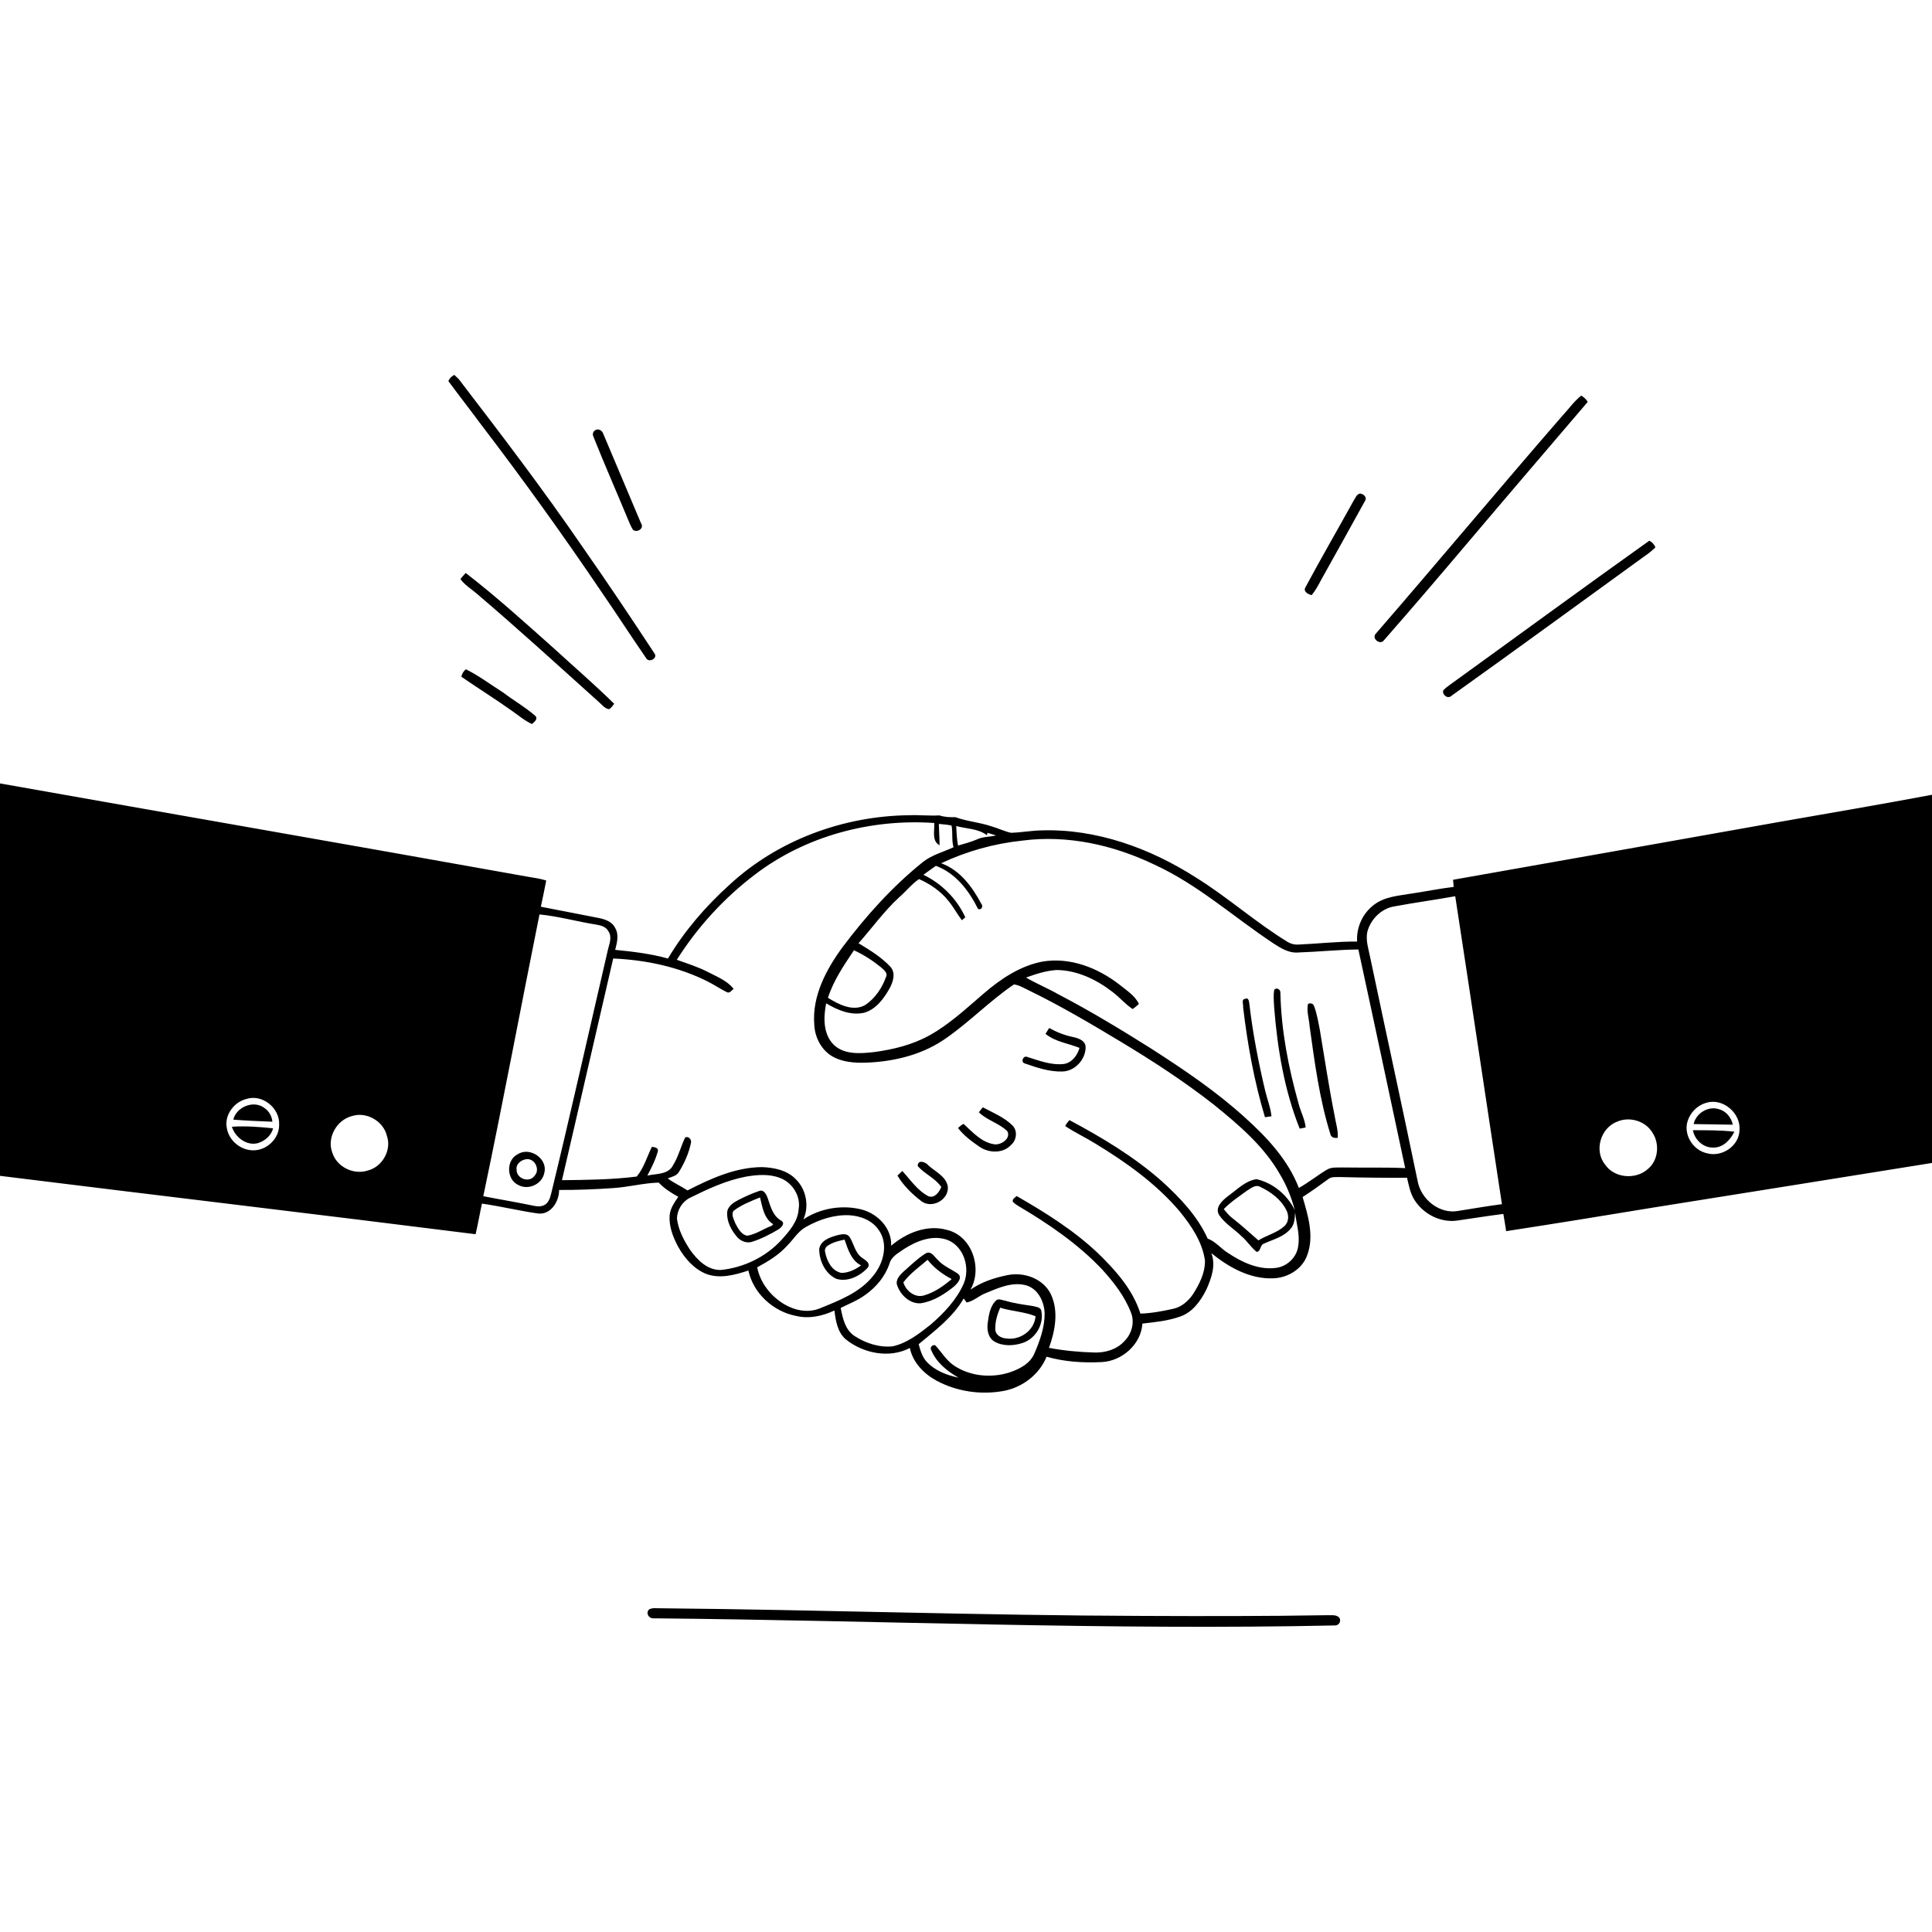 <svg xmlns="http://www.w3.org/2000/svg" viewBox="0 0 1024 1024" version="1.1">
<g id="Parent-Group"><g id="Group-rgba(0,0,0,0)" fill="rgba(0,0,0,0)">
<path fill="rgba(0,0,0,0)" opacity="1.00" d=" M 0.00 0.00 L 1024.00 0.00 L 1024.00 421.25 C 996.75 426.37 969.40 431.02 942.08 435.81 C 884.78 446.03 827.46 456.17 770.15 466.30 C 770.25 467.55 770.36 468.81 770.49 470.07 C 762.76 471.01 755.13 472.60 747.43 473.71 C 740.91 474.80 733.86 475.30 728.40 479.45 C 722.30 483.91 718.82 491.49 719.30 499.04 C 708.83 498.97 698.40 500.21 687.95 500.65 C 686.11 500.74 684.27 500.27 682.68 499.37 C 665.67 489.02 650.79 475.60 633.88 465.11 C 609.58 449.56 581.06 439.16 551.92 440.13 C 546.53 440.23 541.20 441.26 535.82 441.40 C 532.13 440.56 528.71 438.83 525.06 437.84 C 518.93 435.81 512.40 435.32 506.32 433.10 C 503.48 433.21 500.62 433.07 497.91 432.18 C 492.61 432.48 487.31 431.89 482.01 432.09 C 447.04 432.42 412.00 445.31 386.30 469.27 C 373.80 480.60 362.67 493.53 354.03 508.04 C 344.90 505.49 335.46 504.38 326.06 503.44 C 327.02 499.65 328.19 495.42 326.03 491.81 C 324.26 488.15 320.06 487.06 316.41 486.37 C 306.49 484.46 296.58 482.47 286.65 480.58 C 287.68 475.95 288.61 471.31 289.51 466.67 C 286.37 465.74 283.13 465.20 279.90 464.71 C 186.64 447.99 93.29 431.78 0.00 415.23 L 0.00 0.00 M 237.66 202.00 C 243.35 209.75 249.29 217.32 255.01 225.05 C 277.04 253.87 298.23 283.32 318.55 313.36 C 326.64 325.05 334.32 337.04 342.40 348.72 C 343.76 351.55 348.83 348.98 346.88 346.32 C 334.32 327.23 321.60 308.22 308.49 289.50 C 287.73 259.22 265.44 230.01 243.11 200.90 C 242.37 200.14 241.60 199.41 240.81 198.71 C 239.38 199.41 238.24 200.49 237.66 202.00 M 827.74 220.77 C 794.57 258.99 762.13 297.86 729.00 336.10 C 727.09 338.65 731.57 341.99 733.47 339.41 C 748.55 322.19 763.44 304.78 778.22 287.29 C 799.24 262.45 820.43 237.74 841.54 213.00 C 840.65 211.62 839.52 210.46 838.08 209.68 C 834.10 212.85 831.22 217.10 827.74 220.77 M 315.21 228.21 C 314.18 228.99 313.97 230.38 314.55 231.49 C 320.38 246.20 326.80 260.67 332.84 275.30 C 333.64 277.18 334.41 279.11 335.52 280.85 C 337.76 282.55 341.64 280.01 339.74 277.31 C 333.08 261.59 326.43 245.85 319.82 230.11 C 319.29 228.14 316.99 226.79 315.21 228.21 M 717.41 265.44 C 708.96 280.76 700.16 295.88 691.91 311.30 C 690.54 313.53 693.40 315.02 695.21 315.44 C 697.27 312.96 698.77 310.10 700.28 307.26 C 708.02 293.36 715.81 279.47 723.47 265.52 C 724.75 263.62 722.72 261.73 720.84 261.59 C 718.95 261.97 718.37 264.04 717.41 265.44 M 768.78 362.73 C 767.43 363.71 766.07 364.68 764.95 365.91 C 764.29 368.40 767.46 370.71 769.43 368.70 C 803.67 344.24 837.65 319.42 871.73 294.73 C 873.77 293.37 875.67 291.81 877.42 290.09 C 876.73 288.56 875.69 287.28 874.13 286.61 C 838.84 311.74 803.91 337.37 768.78 362.73 M 244.04 306.92 C 246.28 310.02 249.58 312.03 252.47 314.46 C 274.44 333.14 295.72 352.60 317.16 371.87 C 318.92 373.31 320.38 375.53 322.77 375.90 C 324.01 375.29 324.68 374.03 325.54 373.02 C 315.35 363.02 304.52 353.66 293.98 344.02 C 278.54 330.26 263.20 316.33 246.83 303.68 C 245.86 304.72 244.93 305.81 244.04 306.92 M 244.57 358.71 C 253.42 364.83 262.59 370.52 271.36 376.78 C 274.84 379.17 278.06 382.00 281.95 383.75 C 283.15 382.68 285.34 381.11 283.70 379.40 C 278.46 374.83 272.36 371.36 266.82 367.15 C 260.22 362.97 253.94 358.20 246.93 354.72 C 245.68 355.76 244.81 357.08 244.57 358.71 Z" />
<path fill="rgba(0,0,0,0)" opacity="1.00" d=" M 399.86 463.75 C 426.75 443.10 461.52 433.86 495.18 436.20 C 495.42 440.12 493.70 445.73 497.98 448.00 C 498.01 444.22 497.68 440.46 497.60 436.69 C 499.84 436.93 502.12 437.05 504.33 437.55 C 505.11 441.31 504.28 445.31 505.39 449.06 C 499.88 451.63 493.79 453.12 488.98 457.03 C 472.95 469.95 459.07 485.38 446.72 501.81 C 437.98 513.66 430.40 527.78 431.57 542.97 C 431.85 549.91 435.48 556.91 441.74 560.23 C 448.25 563.62 455.85 563.53 462.99 563.01 C 476.55 562.01 490.17 558.24 501.38 550.31 C 513.98 541.55 524.69 530.40 537.41 521.77 C 540.23 522.13 542.68 523.69 545.21 524.88 C 561.75 532.93 577.62 542.26 593.37 551.74 C 610.68 562.13 627.65 573.17 643.55 585.64 C 656.70 596.32 670.04 607.61 678.49 622.57 C 682.01 628.43 684.55 634.84 686.29 641.45 C 682.37 633.35 674.76 626.98 665.97 624.98 C 660.05 625.83 655.63 630.56 650.94 633.90 C 648.02 636.18 643.75 639.85 646.12 643.93 C 649.16 648.51 654.09 651.33 657.95 655.16 C 660.97 657.66 663.01 661.13 666.09 663.55 C 668.49 663.15 667.73 659.73 669.98 659.11 C 674.89 656.87 680.63 655.55 684.15 651.12 C 686.23 648.80 686.20 645.56 686.45 642.64 C 687.03 648.44 689.04 654.16 688.12 660.06 C 687.57 666.23 682.21 671.39 676.10 672.03 C 667.04 673.16 658.31 669.06 650.96 664.16 C 647.14 661.85 644.35 658.04 640.08 656.47 C 634.70 644.54 625.43 634.85 615.87 626.14 C 601.11 613.08 584.12 602.91 566.80 593.67 C 565.94 594.64 565.16 595.68 564.56 596.83 C 569.76 600.30 575.45 602.92 580.74 606.23 C 597.00 616.12 612.76 627.37 625.17 641.94 C 631.36 649.57 637.26 658.16 638.65 668.10 C 638.79 674.64 635.65 680.75 632.20 686.12 C 629.71 689.68 626.22 692.74 621.87 693.68 C 616.14 694.96 610.32 696.06 604.44 696.24 C 600.44 683.51 591.26 673.24 581.85 664.13 C 569.05 652.04 554.05 642.64 538.83 633.92 C 537.99 634.76 536.41 635.48 536.82 636.95 C 537.67 637.85 538.72 638.55 539.77 639.22 C 555.80 648.68 571.40 659.31 584.23 672.91 C 590.48 679.81 596.34 687.35 599.61 696.15 C 601.44 701.26 599.71 707.14 595.90 710.89 C 591.90 715.27 585.80 717.05 580.00 716.86 C 571.95 716.63 563.90 715.89 555.98 714.39 C 559.22 705.45 561.19 695.09 557.05 686.11 C 553.08 677.70 542.75 674.03 534.01 675.84 C 527.10 677.23 520.15 679.48 514.36 683.57 C 520.85 672.33 515.22 655.11 502.07 651.92 C 491.42 648.86 480.44 653.41 472.32 660.25 C 472.77 650.82 464.96 643.02 456.20 640.94 C 445.96 638.50 434.53 640.46 425.78 646.32 C 429.02 639.39 427.31 630.42 421.85 625.07 C 417.29 620.24 410.33 618.84 403.96 618.59 C 389.85 618.66 376.73 624.65 364.41 630.94 C 360.96 628.72 357.20 627.03 353.90 624.57 C 356.05 623.74 358.69 623.26 359.90 621.06 C 362.79 616.43 365.03 611.30 366.18 605.96 C 366.81 604.18 364.97 601.93 363.15 602.89 C 360.82 607.70 359.58 613.02 356.73 617.60 C 354.29 622.62 347.77 622.04 343.11 623.07 C 345.32 618.93 347.45 614.68 348.70 610.15 C 349.07 608.23 346.83 608.01 345.51 607.86 C 342.90 613.12 341.30 619.03 337.46 623.60 C 324.35 625.25 311.06 625.38 297.85 625.52 C 307.00 586.38 315.89 547.17 325.01 508.02 C 342.47 508.80 359.97 512.49 375.61 520.48 C 378.86 522.13 381.86 524.22 385.15 525.81 C 386.63 526.78 387.82 524.85 388.84 524.10 C 385.49 519.89 380.33 517.82 375.68 515.41 C 370.27 512.58 364.45 510.75 358.72 508.70 C 369.64 491.44 383.62 476.14 399.86 463.75 M 556.08 544.86 C 555.40 545.87 554.76 546.91 554.14 547.96 C 559.31 552.20 566.15 552.97 572.17 555.40 C 571.03 559.30 568.28 563.14 564.05 563.91 C 557.15 564.75 550.55 562.08 544.11 560.08 C 542.07 559.65 540.94 563.17 543.22 563.66 C 549.59 565.87 556.21 568.12 563.04 567.92 C 569.69 567.80 575.46 561.53 575.40 554.98 C 575.28 551.40 571.47 550.25 568.60 549.62 C 564.20 548.70 560.00 547.05 556.08 544.86 M 518.83 589.53 C 523.17 593.85 529.52 595.27 533.89 599.55 C 535.95 603.42 530.62 606.97 527.07 606.51 C 520.25 605.54 515.51 600.06 510.70 595.68 C 509.60 596.25 508.64 597.03 507.76 597.88 C 510.88 601.90 515.01 604.98 519.18 607.83 C 524.11 611.20 531.63 611.49 535.88 606.84 C 538.90 604.31 539.46 599.24 536.54 596.42 C 532.11 592.12 526.30 589.74 520.91 586.91 C 520.17 587.75 519.47 588.62 518.83 589.53 M 486.41 618.05 C 490.08 622.25 495.71 624.41 498.91 629.15 C 497.78 631.78 495.52 635.22 492.14 634.06 C 486.29 631.08 482.60 625.35 478.24 620.66 C 477.39 621.46 476.54 622.26 475.67 623.06 C 478.85 628.46 483.51 632.93 488.45 636.73 C 494.04 640.79 502.99 635.90 502.37 628.98 C 501.50 623.50 495.83 621.12 492.14 617.74 C 490.69 615.89 486.34 614.31 486.41 618.05 Z" />
<path fill="rgba(0,0,0,0)" opacity="1.00" d=" M 506.83 437.81 C 512.24 439.32 518.53 439.13 523.11 442.70 L 523.35 441.40 C 524.88 441.83 526.40 442.29 527.92 442.79 C 524.60 443.64 521.03 443.36 517.89 444.88 C 514.63 446.27 511.20 447.21 507.79 448.16 C 507.12 444.75 506.97 441.27 506.83 437.81 Z" />
<path fill="rgba(0,0,0,0)" opacity="1.00" d=" M 498.82 457.55 C 512.37 451.15 526.98 447.10 541.89 445.54 C 565.81 442.40 590.20 447.88 611.78 458.23 C 634.91 468.82 653.89 486.07 674.92 500.00 C 678.82 502.54 683.10 505.23 687.98 504.84 C 698.65 504.49 709.28 503.35 719.96 503.24 C 728.35 541.84 736.52 580.50 744.78 619.12 C 733.84 618.65 722.89 618.96 711.96 618.78 C 709.01 618.90 705.75 618.36 703.14 620.05 C 698.12 623.06 693.54 626.77 688.43 629.64 C 682.68 614.69 671.44 602.73 659.71 592.19 C 644.51 578.39 627.43 566.90 610.21 555.81 C 594.13 545.68 577.85 535.83 561.00 527.03 C 555.39 523.83 549.40 521.39 543.82 518.13 C 549.01 516.23 554.36 514.51 559.91 514.13 C 570.79 514.19 581.05 519.11 589.52 525.65 C 593.33 528.47 596.35 532.22 600.34 534.82 C 601.50 533.99 602.62 533.10 603.66 532.11 C 601.45 527.56 596.99 524.87 593.20 521.77 C 581.79 512.95 567.11 507.18 552.53 509.66 C 540.75 511.91 530.46 518.78 521.51 526.48 C 512.29 534.36 503.37 542.81 492.69 548.73 C 483.61 553.79 473.35 556.29 463.11 557.64 C 456.04 558.41 447.65 559.11 442.03 553.87 C 436.17 548.19 436.42 539.19 437.88 531.78 C 443.85 535.36 450.91 538.36 457.99 536.78 C 464.20 535.02 468.33 529.46 471.37 524.09 C 473.34 520.58 474.97 515.67 471.85 512.31 C 467.04 507.23 460.99 503.53 455.04 499.94 C 462.24 491.84 468.57 482.95 476.57 475.58 C 480.19 472.49 483.18 468.59 487.09 465.93 C 493.05 468.53 498.59 472.36 502.68 477.47 C 505.35 480.69 507.30 484.43 509.82 487.76 C 510.27 487.37 511.18 486.59 511.63 486.20 C 507.17 476.39 499.13 468.34 489.44 463.66 C 491.61 462.04 493.82 460.47 496.04 458.91 C 506.52 462.75 513.63 472.11 518.40 481.80 C 520.10 482.51 521.30 480.44 520.15 479.10 C 515.38 470.13 508.77 461.06 498.82 457.55 M 675.39 524.57 C 674.81 527.70 675.18 530.91 675.34 534.07 C 677.08 555.88 680.71 577.80 688.87 598.21 C 689.66 598.06 691.24 597.74 692.03 597.58 C 691.61 593.15 689.32 589.19 688.27 584.89 C 682.87 565.74 679.04 545.98 678.63 526.04 C 678.65 524.38 676.64 523.20 675.39 524.57 M 658.88 533.94 C 661.22 553.59 664.75 573.17 670.46 592.15 C 671.61 592.02 672.76 591.85 673.91 591.65 C 673.43 586.91 671.57 582.47 670.51 577.86 C 666.98 562.92 664.05 547.83 662.24 532.58 C 662.08 531.32 661.95 528.34 659.91 529.45 C 657.74 529.57 659.13 532.56 658.88 533.94 M 693.26 532.10 C 692.42 536.09 693.88 540.09 694.14 544.08 C 696.83 563.16 699.30 582.43 705.07 600.89 C 705.42 602.93 707.21 603.33 709.02 603.05 C 709.32 598.99 707.94 595.08 707.33 591.12 C 704.34 576.13 702.08 561.02 699.56 545.96 C 698.72 541.73 698.05 537.42 696.53 533.38 C 696.10 531.85 694.59 531.46 693.26 532.10 Z" />
<path fill="rgba(0,0,0,0)" opacity="1.00" d=" M 739.09 480.40 C 749.79 478.41 760.58 476.94 771.30 475.02 C 779.67 529.41 787.73 583.85 796.06 638.24 C 788.29 639.24 780.57 640.61 772.83 641.82 C 762.98 643.63 753.20 635.71 751.41 626.15 C 743.26 586.74 734.64 547.44 726.36 508.06 C 725.49 503.45 723.77 498.77 724.67 494.04 C 726.36 487.31 732.13 481.48 739.09 480.40 Z" />
<path fill="rgba(0,0,0,0)" opacity="1.00" d=" M 285.94 484.67 C 296.11 485.65 305.99 488.50 316.08 490.07 C 318.49 490.45 321.25 491.22 322.45 493.58 C 324.70 496.83 322.75 500.68 322.04 504.11 C 312.08 547.05 302.47 590.09 292.06 632.93 C 291.48 635.34 290.45 638.07 287.90 638.98 C 285.52 639.90 283.02 639.09 280.64 638.63 C 272.50 636.95 264.30 635.63 256.15 634.01 C 266.61 584.34 275.91 534.42 285.94 484.67 M 274.51 611.71 C 268.07 614.80 268.36 625.34 274.89 628.16 C 280.22 630.97 287.42 627.53 288.51 621.59 C 290.43 614.18 280.89 607.66 274.51 611.71 Z" />
<path fill="rgba(0,0,0,0)" opacity="1.00" d=" M 452.61 503.66 C 457.81 506.04 462.67 509.20 467.10 512.81 C 468.46 514.10 470.73 515.72 469.57 517.88 C 467.48 523.74 463.75 529.24 458.53 532.72 C 452.04 536.31 444.48 532.37 438.83 528.86 C 441.78 519.63 447.29 511.64 452.61 503.66 Z" />
<path fill="rgba(0,0,0,0)" opacity="1.00" d=" M 130.44 582.52 C 138.97 579.67 148.32 587.22 147.95 596.02 C 148.13 603.46 141.34 609.90 133.97 609.69 C 127.46 609.56 121.37 604.54 120.26 598.08 C 118.74 591.23 123.86 584.21 130.44 582.52 M 123.65 593.42 C 130.55 594.00 137.47 594.24 144.38 594.53 C 144.09 591.57 142.53 588.76 140.01 587.16 C 134.35 582.95 125.29 586.72 123.65 593.42 M 122.90 597.19 C 124.68 602.85 130.84 607.60 136.91 605.82 C 140.52 604.64 143.76 601.83 144.74 598.06 C 137.50 597.24 130.19 596.72 122.90 597.19 Z" />
<path fill="rgba(0,0,0,0)" opacity="1.00" d=" M 904.38 584.51 C 913.19 581.75 922.84 590.10 921.96 599.17 C 921.67 607.49 912.56 613.47 904.72 611.25 C 897.98 609.80 893.05 602.81 894.05 595.97 C 895.00 590.63 899.11 585.94 904.38 584.51 M 897.67 595.78 C 904.59 595.87 911.52 596.04 918.45 596.11 C 917.62 592.33 914.91 588.93 911.09 587.90 C 905.46 586.01 898.87 590.02 897.67 595.78 M 897.28 599.03 C 898.16 604.07 902.78 608.40 908.03 608.23 C 913.22 608.40 917.14 604.13 919.26 599.82 C 911.97 598.98 904.60 599.07 897.28 599.03 Z" />
<path fill="rgba(0,0,0,0)" opacity="1.00" d=" M 186.42 591.57 C 194.08 589.03 203.10 594.07 205.02 601.88 C 207.76 609.46 202.66 618.50 194.90 620.41 C 187.39 622.87 178.40 618.46 176.10 610.83 C 173.17 602.98 178.44 593.67 186.42 591.57 Z" />
<path fill="rgba(0,0,0,0)" opacity="1.00" d=" M 857.28 594.44 C 863.80 591.68 872.06 594.13 875.76 600.22 C 879.73 606.05 879.05 614.86 873.53 619.50 C 867.11 625.39 855.72 624.58 850.72 617.23 C 844.70 609.81 848.42 597.66 857.28 594.44 Z" />
<path fill="rgba(0,0,0,0)" opacity="1.00" d=" M 278.44 614.49 C 283.16 613.36 286.60 619.77 283.31 623.21 C 280.56 627.15 273.61 624.70 273.82 619.95 C 273.34 617.16 275.93 614.98 278.44 614.49 Z" />
<path fill="rgba(0,0,0,0)" opacity="1.00" d=" M 875.97 640.08 C 925.32 632.25 974.66 624.28 1024.00 616.39 L 1024.00 1024.00 L 0.00 1024.00 L 0.00 623.22 C 84.01 633.67 168.08 643.58 252.07 654.16 C 253.36 648.78 254.24 643.32 255.45 637.93 C 265.36 639.36 275.11 641.73 285.01 643.16 C 291.89 644.08 296.39 636.84 296.33 630.70 C 305.92 630.76 315.52 630.37 325.09 629.70 C 333.15 629.17 341.02 627.05 349.11 626.79 C 352.08 629.93 355.73 632.26 359.50 634.32 C 357.56 637.25 355.32 640.24 354.96 643.86 C 354.40 649.77 356.63 655.52 359.36 660.65 C 362.68 666.67 367.49 672.28 373.92 675.05 C 381.34 678.03 389.40 675.78 396.66 673.41 C 399.30 685.57 409.88 695.18 421.99 697.47 C 428.84 699.14 435.99 697.53 442.26 694.60 C 442.93 700.01 443.88 706.03 448.22 709.83 C 457.47 717.33 471.38 720.14 482.24 714.46 C 483.81 722.12 489.66 728.14 496.36 731.77 C 507.23 737.64 520.18 739.46 532.29 737.16 C 542.10 735.19 550.91 728.46 554.70 719.09 C 564.18 721.79 574.15 722.42 583.96 721.93 C 594.71 721.41 604.85 712.47 605.50 701.52 C 612.29 700.77 619.19 700.07 625.65 697.75 C 632.20 695.44 636.46 689.39 639.43 683.42 C 642.07 677.49 644.54 670.61 642.03 664.20 C 651.29 671.71 662.62 678.07 674.91 677.53 C 682.62 677.28 690.39 672.57 692.92 665.06 C 696.59 655.01 693.28 644.26 690.41 634.46 C 695.04 631.43 699.57 628.26 704.01 624.96 C 705.69 623.55 707.98 623.94 710.02 623.86 C 721.93 624.16 733.84 624.31 745.76 624.24 C 746.72 628.32 747.46 632.59 749.80 636.16 C 754.49 643.45 763.30 648.04 772.01 646.97 C 780.28 645.82 788.52 644.43 796.80 643.41 C 797.34 646.44 797.82 649.48 798.29 652.54 C 824.21 648.55 850.09 644.36 875.97 640.08 M 344.05 853.02 C 342.11 854.83 343.75 857.82 346.25 857.74 C 466.78 858.87 587.32 864.15 707.86 861.51 C 709.87 861.39 710.99 858.99 709.83 857.35 C 708.01 855.53 705.26 856.26 702.98 856.10 C 670.66 856.64 638.33 856.61 606.00 856.47 C 520.64 856.23 435.31 853.21 349.96 852.42 C 347.99 852.46 345.87 852.04 344.05 853.02 Z" />
<path fill="rgba(0,0,0,0)" opacity="1.00" d=" M 395.43 623.63 C 401.42 622.60 407.84 622.11 413.60 624.41 C 420.03 626.90 424.50 633.98 423.30 640.90 C 422.88 647.45 418.35 652.54 414.19 657.19 C 405.92 666.23 394.21 671.87 382.06 673.11 C 374.89 673.30 369.48 667.70 365.64 662.29 C 362.43 657.30 359.51 651.83 358.80 645.86 C 358.90 641.33 361.62 636.83 365.73 634.84 C 375.22 630.15 384.96 625.60 395.43 623.63 M 402.28 631.28 C 398.64 632.49 395.13 634.11 391.70 635.83 C 388.85 637.33 385.45 639.31 385.39 642.97 C 385.30 647.62 387.58 652.02 390.55 655.48 C 392.53 657.89 395.95 659.23 398.96 658.06 C 403.75 656.51 408.26 654.17 412.57 651.61 C 414.08 650.69 416.42 648.34 414.05 646.97 C 409.67 644.50 408.42 639.56 406.94 635.16 C 406.27 633.20 404.84 630.19 402.28 631.28 Z" />
<path fill="rgba(0,0,0,0)" opacity="1.00" d=" M 661.01 631.02 C 663.06 629.81 665.43 627.67 667.93 629.06 C 673.57 631.74 679.03 635.74 681.83 641.48 C 683.23 644.13 683.12 647.75 680.78 649.85 C 676.84 653.44 671.45 654.66 666.99 657.43 C 662.43 653.51 658.05 649.38 653.29 645.72 C 651.48 644.34 650.02 642.60 648.63 640.84 C 652.30 637.03 656.77 634.14 661.01 631.02 Z" />
<path fill="rgba(0,0,0,0)" opacity="1.00" d=" M 388.76 641.81 C 392.95 638.57 397.97 636.64 402.83 634.67 C 404.08 639.79 404.92 645.86 409.85 648.87 C 409.62 649.09 409.16 649.52 408.93 649.74 C 404.57 651.30 400.68 654.23 396.06 654.95 C 392.80 654.41 391.12 650.96 389.70 648.32 C 388.99 646.32 387.46 643.81 388.76 641.81 Z" />
<path fill="rgba(0,0,0,0)" opacity="1.00" d=" M 427.33 650.22 C 434.24 646.35 442.08 643.76 450.08 644.10 C 456.07 644.43 462.34 646.80 465.77 651.98 C 471.00 659.28 468.29 669.52 462.97 676.01 C 455.91 685.06 444.86 689.26 434.57 693.44 C 428.39 696.03 421.29 694.60 415.69 691.28 C 408.56 687.03 402.92 679.94 401.34 671.70 C 407.11 668.58 412.84 665.12 417.26 660.18 C 420.61 656.86 423.05 652.48 427.33 650.22 M 444.47 654.53 C 440.43 655.56 435.00 657.21 434.20 661.96 C 434.18 668.22 437.37 675.07 443.25 677.80 C 449.25 679.65 455.86 676.35 459.88 671.93 C 461.63 669.57 458.72 667.91 457.07 666.76 C 453.22 664.23 452.65 659.34 450.35 655.70 C 449.08 653.68 446.44 654.06 444.47 654.53 Z" />
<path fill="rgba(0,0,0,0)" opacity="1.00" d=" M 479.00 662.10 C 485.82 657.69 494.56 654.17 502.59 657.35 C 511.11 661.03 514.30 672.28 510.73 680.49 C 506.87 689.11 500.20 696.08 493.13 702.18 C 487.11 706.91 480.77 711.93 473.11 713.58 C 466.04 714.32 458.82 711.94 452.92 708.11 C 447.95 704.84 446.63 698.68 445.59 693.24 C 449.93 691.04 454.53 689.30 458.48 686.40 C 464.38 682.27 469.23 676.49 471.50 669.58 C 472.53 665.93 476.15 664.15 479.00 662.10 M 490.46 664.44 C 486.23 667.09 482.66 670.67 478.92 673.95 C 476.89 675.84 474.34 678.49 475.61 681.51 C 477.42 686.53 482.37 691.19 488.00 690.76 C 494.71 689.76 500.62 685.95 505.80 681.75 C 507.45 680.22 510.19 677.32 507.89 675.23 C 504.34 672.70 500.06 671.15 497.10 667.84 C 495.23 666.12 493.46 662.58 490.46 664.44 Z" />
<path fill="rgba(0,0,0,0)" opacity="1.00" d=" M 438.87 660.16 C 441.47 658.37 444.59 657.68 447.63 657.03 C 449.44 662.14 451.12 668.04 456.37 670.68 C 453.40 672.89 449.82 674.59 446.06 674.68 C 440.94 673.77 438.26 668.42 437.37 663.77 C 436.90 662.38 437.60 660.82 438.87 660.16 Z" />
<path fill="rgba(0,0,0,0)" opacity="1.00" d=" M 478.81 679.70 C 482.25 675.01 487.23 671.53 491.63 667.72 C 495.08 672.07 499.53 675.35 504.41 677.93 C 500.12 681.61 495.32 684.98 489.85 686.57 C 485.07 688.13 480.09 684.19 478.81 679.70 Z" />
<path fill="rgba(0,0,0,0)" opacity="1.00" d=" M 522.47 685.38 C 529.17 682.60 536.53 679.25 543.91 681.26 C 550.17 683.08 553.40 689.79 553.68 695.90 C 553.79 703.37 551.18 710.55 548.27 717.32 C 546.02 722.73 540.41 725.61 535.14 727.39 C 525.35 730.54 514.07 729.49 505.47 723.66 C 501.65 721.03 499.24 716.98 496.21 713.59 C 495.01 711.87 492.51 713.92 493.54 715.53 C 496.20 722.07 502.04 726.81 508.06 730.19 C 501.88 728.90 495.55 726.53 491.19 721.79 C 488.74 719.23 487.85 715.74 486.91 712.45 C 495.60 705.20 505.03 698.18 510.79 688.20 C 511.29 688.91 511.80 689.62 512.32 690.35 C 516.10 689.64 518.91 686.71 522.47 685.38 M 528.23 689.03 C 524.79 692.03 524.09 696.86 523.52 701.14 C 523.00 704.67 523.67 708.98 526.98 710.99 C 531.47 713.64 537.19 713.38 542.01 711.79 C 549.06 709.48 553.67 701.49 551.78 694.24 C 550.99 692.79 549.20 692.68 547.79 692.30 C 542.78 691.50 537.72 690.87 532.85 689.41 C 531.34 689.21 529.67 688.22 528.23 689.03 Z" />
<path fill="rgba(0,0,0,0)" opacity="1.00" d=" M 530.11 693.11 C 536.26 695.04 542.88 695.21 548.87 697.63 C 548.25 705.32 540.46 710.62 533.08 709.38 C 530.60 709.17 527.82 707.65 527.55 704.94 C 527.30 700.84 528.53 696.84 530.11 693.11 Z" />
</g>
<g id="Group-000000" fill="#000000">
<path fill="#000000" opacity="1.00" d=" M 237.66 202.00 C 238.24 200.49 239.38 199.41 240.81 198.71 C 241.60 199.41 242.37 200.14 243.11 200.90 C 265.44 230.01 287.73 259.22 308.49 289.50 C 321.60 308.22 334.32 327.23 346.88 346.32 C 348.83 348.98 343.76 351.55 342.40 348.72 C 334.32 337.04 326.64 325.05 318.55 313.36 C 298.23 283.32 277.04 253.87 255.01 225.05 C 249.29 217.32 243.35 209.75 237.66 202.00 Z" />
<path fill="#000000" opacity="1.00" d=" M 827.74 220.77 C 831.22 217.10 834.10 212.85 838.08 209.68 C 839.52 210.46 840.65 211.62 841.54 213.00 C 820.43 237.74 799.24 262.45 778.22 287.29 C 763.44 304.78 748.55 322.19 733.47 339.41 C 731.57 341.99 727.09 338.65 729.00 336.10 C 762.13 297.86 794.57 258.99 827.74 220.77 Z" />
<path fill="#000000" opacity="1.00" d=" M 315.21 228.21 C 316.99 226.79 319.29 228.14 319.82 230.11 C 326.43 245.85 333.08 261.59 339.74 277.31 C 341.64 280.01 337.76 282.55 335.52 280.85 C 334.41 279.11 333.64 277.18 332.84 275.30 C 326.80 260.67 320.38 246.20 314.55 231.49 C 313.97 230.38 314.18 228.99 315.21 228.21 Z" />
<path fill="#000000" opacity="1.00" d=" M 717.41 265.44 C 718.37 264.04 718.95 261.97 720.84 261.59 C 722.72 261.73 724.75 263.62 723.47 265.52 C 715.81 279.47 708.02 293.36 700.28 307.26 C 698.77 310.10 697.27 312.96 695.21 315.44 C 693.40 315.02 690.54 313.53 691.91 311.30 C 700.16 295.88 708.96 280.76 717.41 265.44 Z" />
<path fill="#000000" opacity="1.00" d=" M 768.78 362.73 C 803.91 337.37 838.84 311.74 874.13 286.61 C 875.69 287.28 876.73 288.56 877.42 290.09 C 875.67 291.81 873.77 293.37 871.73 294.73 C 837.65 319.42 803.67 344.24 769.43 368.70 C 767.46 370.71 764.29 368.40 764.95 365.91 C 766.07 364.68 767.43 363.71 768.78 362.73 Z" />
<path fill="#000000" opacity="1.00" d=" M 244.04 306.92 C 244.93 305.81 245.86 304.72 246.83 303.68 C 263.20 316.33 278.54 330.26 293.98 344.02 C 304.52 353.66 315.35 363.02 325.54 373.02 C 324.68 374.03 324.01 375.29 322.77 375.90 C 320.38 375.53 318.92 373.31 317.16 371.87 C 295.72 352.60 274.44 333.14 252.47 314.46 C 249.58 312.03 246.28 310.02 244.04 306.92 Z" />
<path fill="#000000" opacity="1.00" d=" M 244.57 358.71 C 244.81 357.08 245.68 355.76 246.93 354.72 C 253.94 358.20 260.22 362.97 266.82 367.15 C 272.36 371.36 278.46 374.83 283.70 379.40 C 285.34 381.11 283.15 382.68 281.95 383.75 C 278.06 382.00 274.84 379.17 271.36 376.78 C 262.59 370.52 253.42 364.83 244.57 358.71 Z" />
<path fill="#000000" opacity="1.00" d=" M 0.00 415.23 C 93.29 431.78 186.64 447.99 279.90 464.71 C 283.13 465.20 286.37 465.74 289.51 466.67 C 288.61 471.31 287.68 475.95 286.65 480.58 C 296.58 482.47 306.49 484.46 316.41 486.37 C 320.06 487.06 324.26 488.15 326.03 491.81 C 328.19 495.42 327.02 499.65 326.06 503.44 C 335.46 504.38 344.90 505.49 354.03 508.04 C 362.67 493.53 373.80 480.60 386.30 469.27 C 412.00 445.31 447.04 432.42 482.01 432.09 C 487.31 431.89 492.61 432.48 497.91 432.18 C 500.62 433.07 503.48 433.21 506.32 433.10 C 512.40 435.32 518.93 435.81 525.06 437.84 C 528.71 438.83 532.13 440.56 535.82 441.40 C 541.20 441.26 546.53 440.23 551.92 440.13 C 581.06 439.16 609.58 449.56 633.88 465.11 C 650.79 475.60 665.67 489.02 682.68 499.37 C 684.27 500.27 686.11 500.74 687.95 500.65 C 698.40 500.21 708.83 498.97 719.30 499.04 C 718.82 491.49 722.30 483.91 728.40 479.45 C 733.86 475.30 740.91 474.80 747.43 473.71 C 755.13 472.60 762.76 471.01 770.49 470.07 C 770.36 468.81 770.25 467.55 770.15 466.30 C 827.46 456.17 884.78 446.03 942.08 435.81 C 969.40 431.02 996.75 426.37 1024.00 421.25 L 1024.00 616.39 C 974.66 624.28 925.32 632.25 875.97 640.08 C 850.09 644.36 824.21 648.55 798.29 652.54 C 797.82 649.48 797.34 646.44 796.80 643.41 C 788.52 644.43 780.28 645.82 772.01 646.97 C 763.30 648.04 754.49 643.45 749.80 636.16 C 747.46 632.59 746.72 628.32 745.76 624.24 C 733.84 624.31 721.93 624.16 710.02 623.86 C 707.98 623.94 705.69 623.55 704.01 624.96 C 699.57 628.26 695.04 631.43 690.41 634.46 C 693.28 644.26 696.59 655.01 692.92 665.06 C 690.39 672.57 682.62 677.28 674.91 677.53 C 662.62 678.07 651.29 671.71 642.03 664.20 C 644.54 670.61 642.07 677.49 639.43 683.42 C 636.46 689.39 632.20 695.44 625.65 697.75 C 619.19 700.07 612.29 700.77 605.50 701.52 C 604.85 712.47 594.71 721.41 583.96 721.93 C 574.15 722.42 564.18 721.79 554.70 719.09 C 550.91 728.46 542.10 735.19 532.29 737.16 C 520.18 739.46 507.23 737.64 496.36 731.77 C 489.66 728.14 483.81 722.12 482.24 714.46 C 471.38 720.14 457.47 717.33 448.22 709.83 C 443.88 706.03 442.93 700.01 442.26 694.60 C 435.99 697.53 428.84 699.14 421.99 697.47 C 409.88 695.18 399.30 685.57 396.66 673.41 C 389.40 675.78 381.34 678.03 373.92 675.05 C 367.49 672.28 362.68 666.67 359.36 660.65 C 356.63 655.52 354.40 649.77 354.96 643.86 C 355.32 640.24 357.56 637.25 359.50 634.32 C 355.73 632.26 352.08 629.93 349.11 626.79 C 341.02 627.05 333.15 629.17 325.09 629.70 C 315.52 630.37 305.92 630.76 296.33 630.70 C 296.39 636.84 291.89 644.08 285.01 643.16 C 275.11 641.73 265.36 639.36 255.45 637.93 C 254.24 643.32 253.36 648.78 252.07 654.16 C 168.08 643.58 84.01 633.67 0.00 623.22 L 0.00 415.23 M 399.86 463.75 C 383.62 476.14 369.64 491.44 358.72 508.70 C 364.45 510.75 370.27 512.58 375.68 515.41 C 380.33 517.82 385.49 519.89 388.84 524.10 C 387.82 524.85 386.63 526.78 385.15 525.81 C 381.86 524.22 378.86 522.13 375.61 520.48 C 359.97 512.49 342.47 508.80 325.01 508.02 C 315.89 547.17 307.00 586.38 297.85 625.52 C 311.06 625.38 324.35 625.25 337.46 623.60 C 341.30 619.03 342.90 613.12 345.51 607.86 C 346.83 608.01 349.07 608.23 348.70 610.15 C 347.45 614.68 345.32 618.93 343.11 623.07 C 347.77 622.04 354.29 622.62 356.73 617.60 C 359.58 613.02 360.82 607.70 363.15 602.89 C 364.97 601.93 366.81 604.18 366.18 605.96 C 365.03 611.30 362.79 616.43 359.90 621.06 C 358.69 623.26 356.05 623.74 353.90 624.57 C 357.20 627.03 360.96 628.72 364.41 630.94 C 376.73 624.65 389.85 618.66 403.96 618.59 C 410.33 618.84 417.29 620.24 421.85 625.07 C 427.31 630.42 429.02 639.39 425.78 646.32 C 434.53 640.46 445.96 638.50 456.20 640.94 C 464.96 643.02 472.77 650.82 472.32 660.25 C 480.44 653.41 491.42 648.86 502.07 651.92 C 515.22 655.11 520.85 672.33 514.36 683.57 C 520.15 679.48 527.10 677.23 534.01 675.84 C 542.75 674.03 553.08 677.70 557.05 686.11 C 561.19 695.09 559.22 705.45 555.98 714.39 C 563.90 715.89 571.95 716.63 580.00 716.86 C 585.80 717.05 591.90 715.27 595.90 710.89 C 599.71 707.14 601.44 701.26 599.61 696.15 C 596.34 687.35 590.48 679.81 584.23 672.91 C 571.40 659.31 555.80 648.68 539.77 639.22 C 538.72 638.55 537.67 637.85 536.82 636.95 C 536.41 635.48 537.99 634.76 538.83 633.92 C 554.05 642.64 569.05 652.04 581.85 664.13 C 591.26 673.24 600.44 683.51 604.44 696.24 C 610.32 696.06 616.14 694.96 621.87 693.68 C 626.22 692.74 629.71 689.68 632.20 686.12 C 635.65 680.75 638.79 674.64 638.65 668.10 C 637.26 658.16 631.36 649.57 625.17 641.94 C 612.76 627.37 597.00 616.12 580.74 606.23 C 575.45 602.92 569.76 600.30 564.56 596.83 C 565.16 595.68 565.94 594.64 566.80 593.67 C 584.12 602.91 601.11 613.08 615.87 626.14 C 625.43 634.85 634.70 644.54 640.08 656.47 C 644.35 658.04 647.14 661.85 650.96 664.16 C 658.31 669.06 667.04 673.16 676.10 672.03 C 682.21 671.39 687.57 666.23 688.12 660.06 C 689.04 654.16 687.03 648.44 686.45 642.64 C 686.20 645.56 686.23 648.80 684.15 651.12 C 680.63 655.55 674.89 656.87 669.98 659.11 C 667.73 659.73 668.49 663.15 666.09 663.55 C 663.01 661.13 660.97 657.66 657.95 655.16 C 654.09 651.33 649.16 648.51 646.12 643.93 C 643.75 639.85 648.02 636.18 650.94 633.90 C 655.63 630.56 660.05 625.83 665.97 624.98 C 674.76 626.98 682.37 633.35 686.29 641.45 C 684.55 634.84 682.01 628.43 678.49 622.57 C 670.04 607.61 656.70 596.32 643.55 585.64 C 627.65 573.17 610.68 562.13 593.37 551.74 C 577.62 542.26 561.75 532.93 545.21 524.88 C 542.68 523.69 540.23 522.13 537.41 521.77 C 524.69 530.40 513.98 541.55 501.38 550.31 C 490.17 558.24 476.55 562.01 462.99 563.01 C 455.85 563.53 448.25 563.62 441.74 560.23 C 435.48 556.91 431.85 549.91 431.57 542.97 C 430.40 527.78 437.98 513.66 446.72 501.81 C 459.07 485.38 472.95 469.95 488.98 457.03 C 493.79 453.12 499.88 451.63 505.39 449.06 C 504.28 445.31 505.11 441.31 504.33 437.55 C 502.12 437.05 499.84 436.93 497.60 436.69 C 497.68 440.46 498.01 444.22 497.98 448.00 C 493.70 445.73 495.42 440.12 495.18 436.20 C 461.52 433.86 426.75 443.10 399.86 463.75 M 506.83 437.81 C 506.97 441.27 507.12 444.75 507.79 448.16 C 511.20 447.21 514.63 446.27 517.89 444.88 C 521.03 443.36 524.60 443.64 527.92 442.79 C 526.40 442.29 524.88 441.83 523.35 441.40 L 523.11 442.70 C 518.53 439.13 512.24 439.32 506.83 437.81 M 498.82 457.55 C 508.77 461.06 515.38 470.13 520.15 479.10 C 521.30 480.44 520.10 482.51 518.40 481.80 C 513.63 472.11 506.52 462.75 496.04 458.91 C 493.82 460.47 491.61 462.04 489.44 463.66 C 499.13 468.34 507.17 476.39 511.63 486.20 C 511.18 486.59 510.27 487.37 509.82 487.76 C 507.30 484.43 505.35 480.69 502.68 477.47 C 498.59 472.36 493.05 468.53 487.09 465.93 C 483.18 468.59 480.19 472.49 476.57 475.58 C 468.57 482.95 462.24 491.84 455.04 499.94 C 460.99 503.53 467.04 507.23 471.85 512.31 C 474.97 515.67 473.34 520.58 471.37 524.09 C 468.33 529.46 464.20 535.02 457.99 536.78 C 450.91 538.36 443.85 535.36 437.88 531.78 C 436.42 539.19 436.17 548.19 442.03 553.87 C 447.65 559.11 456.04 558.41 463.11 557.64 C 473.35 556.29 483.61 553.79 492.69 548.73 C 503.37 542.81 512.29 534.36 521.51 526.48 C 530.46 518.78 540.75 511.91 552.53 509.66 C 567.11 507.18 581.79 512.95 593.20 521.77 C 596.99 524.87 601.45 527.56 603.66 532.11 C 602.62 533.10 601.50 533.99 600.34 534.82 C 596.35 532.22 593.33 528.47 589.52 525.65 C 581.05 519.11 570.79 514.19 559.91 514.13 C 554.36 514.51 549.01 516.23 543.82 518.13 C 549.40 521.39 555.39 523.83 561.00 527.03 C 577.85 535.83 594.13 545.68 610.21 555.81 C 627.43 566.90 644.51 578.39 659.71 592.19 C 671.44 602.73 682.68 614.69 688.43 629.64 C 693.54 626.77 698.12 623.06 703.14 620.05 C 705.75 618.36 709.01 618.90 711.96 618.78 C 722.89 618.96 733.84 618.65 744.78 619.12 C 736.52 580.50 728.35 541.84 719.96 503.24 C 709.28 503.35 698.65 504.49 687.98 504.84 C 683.10 505.23 678.82 502.54 674.92 500.00 C 653.89 486.07 634.91 468.82 611.78 458.23 C 590.20 447.88 565.81 442.40 541.89 445.54 C 526.98 447.10 512.37 451.15 498.82 457.55 M 739.09 480.40 C 732.13 481.48 726.36 487.31 724.67 494.04 C 723.77 498.77 725.49 503.45 726.36 508.06 C 734.64 547.44 743.26 586.74 751.41 626.15 C 753.20 635.71 762.98 643.63 772.83 641.82 C 780.57 640.61 788.29 639.24 796.06 638.24 C 787.73 583.85 779.67 529.41 771.30 475.02 C 760.58 476.94 749.79 478.41 739.09 480.40 M 285.94 484.67 C 275.91 534.42 266.61 584.34 256.15 634.01 C 264.30 635.63 272.50 636.95 280.64 638.63 C 283.02 639.09 285.52 639.90 287.90 638.98 C 290.45 638.07 291.48 635.34 292.06 632.93 C 302.47 590.09 312.08 547.05 322.04 504.11 C 322.75 500.68 324.70 496.83 322.45 493.58 C 321.25 491.22 318.49 490.45 316.08 490.07 C 305.99 488.50 296.11 485.65 285.94 484.67 M 452.61 503.66 C 447.29 511.64 441.78 519.63 438.83 528.86 C 444.48 532.37 452.04 536.31 458.53 532.72 C 463.75 529.24 467.48 523.74 469.57 517.88 C 470.73 515.72 468.46 514.10 467.10 512.81 C 462.67 509.20 457.81 506.04 452.61 503.66 M 130.44 582.52 C 123.86 584.21 118.74 591.23 120.26 598.08 C 121.37 604.54 127.46 609.56 133.97 609.69 C 141.34 609.90 148.13 603.46 147.95 596.02 C 148.32 587.22 138.97 579.67 130.44 582.52 M 904.38 584.51 C 899.11 585.94 895.00 590.63 894.05 595.97 C 893.05 602.81 897.98 609.80 904.72 611.25 C 912.56 613.47 921.67 607.49 921.96 599.17 C 922.84 590.10 913.19 581.75 904.38 584.51 M 186.42 591.57 C 178.44 593.67 173.17 602.98 176.10 610.83 C 178.40 618.46 187.39 622.87 194.90 620.41 C 202.66 618.50 207.76 609.46 205.02 601.88 C 203.10 594.07 194.08 589.03 186.42 591.57 M 857.28 594.44 C 848.42 597.66 844.70 609.81 850.72 617.23 C 855.72 624.58 867.11 625.39 873.53 619.50 C 879.05 614.86 879.73 606.05 875.76 600.22 C 872.06 594.13 863.80 591.68 857.28 594.44 M 395.43 623.63 C 384.96 625.60 375.22 630.15 365.73 634.84 C 361.62 636.83 358.90 641.33 358.80 645.86 C 359.51 651.83 362.43 657.30 365.64 662.29 C 369.48 667.70 374.89 673.30 382.06 673.11 C 394.21 671.87 405.92 666.23 414.19 657.19 C 418.35 652.54 422.88 647.45 423.30 640.90 C 424.50 633.98 420.03 626.90 413.60 624.41 C 407.84 622.11 401.42 622.60 395.43 623.63 M 661.01 631.02 C 656.77 634.14 652.30 637.03 648.63 640.84 C 650.02 642.60 651.48 644.34 653.29 645.72 C 658.05 649.38 662.43 653.51 666.99 657.43 C 671.45 654.66 676.84 653.44 680.78 649.85 C 683.12 647.75 683.23 644.13 681.83 641.48 C 679.03 635.74 673.57 631.74 667.93 629.06 C 665.43 627.67 663.06 629.81 661.01 631.02 M 427.33 650.22 C 423.05 652.48 420.61 656.86 417.26 660.18 C 412.84 665.12 407.11 668.58 401.34 671.70 C 402.92 679.94 408.56 687.03 415.69 691.28 C 421.29 694.60 428.39 696.03 434.57 693.44 C 444.86 689.26 455.91 685.06 462.97 676.01 C 468.29 669.52 471.00 659.28 465.77 651.98 C 462.34 646.80 456.07 644.43 450.08 644.10 C 442.08 643.76 434.24 646.35 427.33 650.22 M 479.00 662.10 C 476.15 664.15 472.53 665.93 471.50 669.58 C 469.23 676.49 464.38 682.27 458.48 686.40 C 454.53 689.30 449.93 691.04 445.59 693.24 C 446.63 698.68 447.95 704.84 452.92 708.11 C 458.82 711.94 466.04 714.32 473.11 713.58 C 480.77 711.93 487.11 706.91 493.13 702.18 C 500.20 696.08 506.87 689.11 510.73 680.49 C 514.30 672.28 511.11 661.03 502.59 657.35 C 494.56 654.17 485.82 657.69 479.00 662.10 M 522.47 685.38 C 518.91 686.71 516.10 689.64 512.32 690.35 C 511.80 689.62 511.29 688.91 510.79 688.20 C 505.03 698.18 495.60 705.20 486.91 712.45 C 487.85 715.74 488.74 719.23 491.19 721.79 C 495.55 726.53 501.88 728.90 508.06 730.19 C 502.04 726.81 496.20 722.07 493.54 715.53 C 492.51 713.92 495.01 711.87 496.21 713.59 C 499.24 716.98 501.65 721.03 505.47 723.66 C 514.07 729.49 525.35 730.54 535.14 727.39 C 540.41 725.61 546.02 722.73 548.27 717.32 C 551.18 710.55 553.79 703.37 553.68 695.90 C 553.40 689.79 550.17 683.08 543.91 681.26 C 536.53 679.25 529.17 682.60 522.47 685.38 Z" />
<path fill="#000000" opacity="1.00" d=" M 675.39 524.57 C 676.64 523.20 678.65 524.38 678.63 526.04 C 679.04 545.98 682.87 565.74 688.27 584.89 C 689.32 589.19 691.61 593.15 692.03 597.58 C 691.24 597.74 689.66 598.06 688.87 598.21 C 680.71 577.80 677.08 555.88 675.34 534.07 C 675.18 530.91 674.81 527.70 675.39 524.57 Z" />
<path fill="#000000" opacity="1.00" d=" M 658.88 533.94 C 659.13 532.56 657.74 529.57 659.91 529.45 C 661.95 528.34 662.08 531.32 662.24 532.58 C 664.05 547.83 666.98 562.92 670.51 577.86 C 671.57 582.47 673.43 586.91 673.91 591.65 C 672.76 591.85 671.61 592.02 670.46 592.15 C 664.75 573.17 661.22 553.59 658.88 533.94 Z" />
<path fill="#000000" opacity="1.00" d=" M 693.26 532.10 C 694.59 531.46 696.10 531.85 696.53 533.38 C 698.05 537.42 698.72 541.73 699.56 545.96 C 702.08 561.02 704.34 576.13 707.33 591.12 C 707.94 595.08 709.32 598.99 709.02 603.05 C 707.21 603.33 705.42 602.93 705.07 600.89 C 699.30 582.43 696.83 563.16 694.14 544.08 C 693.88 540.09 692.42 536.09 693.26 532.10 Z" />
<path fill="#000000" opacity="1.00" d=" M 556.08 544.86 C 560.00 547.05 564.20 548.70 568.60 549.62 C 571.47 550.25 575.28 551.40 575.40 554.98 C 575.46 561.53 569.69 567.80 563.04 567.92 C 556.21 568.12 549.59 565.87 543.22 563.66 C 540.94 563.17 542.07 559.65 544.11 560.08 C 550.55 562.08 557.15 564.75 564.05 563.91 C 568.28 563.14 571.03 559.30 572.17 555.40 C 566.15 552.97 559.31 552.20 554.14 547.96 C 554.76 546.91 555.40 545.87 556.08 544.86 Z" />
<path fill="#000000" opacity="1.00" d=" M 123.65 593.42 C 125.29 586.72 134.35 582.95 140.01 587.16 C 142.53 588.76 144.09 591.57 144.38 594.53 C 137.47 594.24 130.55 594.00 123.65 593.42 Z" />
<path fill="#000000" opacity="1.00" d=" M 518.83 589.53 C 519.47 588.62 520.17 587.75 520.91 586.91 C 526.30 589.74 532.11 592.12 536.54 596.42 C 539.46 599.24 538.90 604.31 535.88 606.84 C 531.63 611.49 524.11 611.20 519.18 607.83 C 515.01 604.98 510.88 601.90 507.76 597.88 C 508.64 597.03 509.60 596.25 510.70 595.68 C 515.51 600.06 520.25 605.54 527.07 606.51 C 530.62 606.97 535.95 603.42 533.89 599.55 C 529.52 595.27 523.17 593.85 518.83 589.53 Z" />
<path fill="#000000" opacity="1.00" d=" M 897.67 595.78 C 898.87 590.02 905.46 586.01 911.09 587.90 C 914.91 588.93 917.62 592.33 918.45 596.11 C 911.52 596.04 904.59 595.87 897.67 595.78 Z" />
<path fill="#000000" opacity="1.00" d=" M 122.90 597.19 C 130.19 596.72 137.50 597.24 144.74 598.06 C 143.76 601.83 140.52 604.64 136.91 605.82 C 130.84 607.60 124.68 602.85 122.90 597.19 Z" />
<path fill="#000000" opacity="1.00" d=" M 897.28 599.03 C 904.60 599.07 911.97 598.98 919.26 599.82 C 917.14 604.13 913.22 608.40 908.03 608.23 C 902.78 608.40 898.16 604.07 897.28 599.03 Z" />
<path fill="#000000" opacity="1.00" d=" M 274.51 611.71 C 280.89 607.66 290.43 614.18 288.51 621.59 C 287.42 627.53 280.22 630.97 274.89 628.16 C 268.36 625.34 268.07 614.80 274.51 611.71 M 278.44 614.49 C 275.93 614.98 273.34 617.16 273.82 619.95 C 273.61 624.70 280.56 627.15 283.31 623.21 C 286.60 619.77 283.16 613.36 278.44 614.49 Z" />
<path fill="#000000" opacity="1.00" d=" M 486.41 618.05 C 486.34 614.31 490.69 615.89 492.14 617.74 C 495.83 621.12 501.50 623.50 502.37 628.98 C 502.99 635.90 494.04 640.79 488.45 636.73 C 483.51 632.93 478.85 628.46 475.67 623.06 C 476.54 622.26 477.39 621.46 478.24 620.66 C 482.60 625.35 486.29 631.08 492.14 634.06 C 495.52 635.22 497.78 631.78 498.91 629.15 C 495.71 624.41 490.08 622.25 486.41 618.05 Z" />
<path fill="#000000" opacity="1.00" d=" M 402.28 631.28 C 404.84 630.19 406.27 633.20 406.94 635.16 C 408.42 639.56 409.67 644.50 414.05 646.97 C 416.42 648.34 414.08 650.69 412.57 651.61 C 408.26 654.17 403.75 656.51 398.96 658.06 C 395.95 659.23 392.53 657.89 390.55 655.48 C 387.58 652.02 385.30 647.62 385.39 642.97 C 385.45 639.31 388.85 637.33 391.70 635.83 C 395.13 634.11 398.64 632.49 402.28 631.28 M 388.76 641.81 C 387.46 643.81 388.99 646.32 389.70 648.32 C 391.12 650.96 392.80 654.41 396.06 654.95 C 400.68 654.23 404.57 651.30 408.93 649.74 C 409.16 649.52 409.62 649.09 409.85 648.87 C 404.92 645.86 404.08 639.79 402.83 634.67 C 397.97 636.64 392.95 638.57 388.76 641.81 Z" />
<path fill="#000000" opacity="1.00" d=" M 444.47 654.53 C 446.44 654.06 449.08 653.68 450.35 655.70 C 452.65 659.34 453.22 664.23 457.07 666.76 C 458.72 667.91 461.63 669.57 459.88 671.93 C 455.86 676.35 449.25 679.65 443.25 677.80 C 437.37 675.07 434.18 668.22 434.20 661.96 C 435.00 657.21 440.43 655.56 444.47 654.53 M 438.87 660.16 C 437.60 660.82 436.90 662.38 437.37 663.77 C 438.26 668.42 440.94 673.77 446.06 674.68 C 449.82 674.59 453.40 672.89 456.37 670.68 C 451.12 668.04 449.44 662.14 447.63 657.03 C 444.59 657.68 441.47 658.37 438.87 660.16 Z" />
<path fill="#000000" opacity="1.00" d=" M 490.46 664.44 C 493.46 662.58 495.23 666.12 497.10 667.84 C 500.06 671.15 504.34 672.70 507.89 675.23 C 510.19 677.32 507.45 680.22 505.80 681.75 C 500.62 685.95 494.71 689.76 488.00 690.76 C 482.37 691.19 477.42 686.53 475.61 681.51 C 474.34 678.49 476.89 675.84 478.92 673.95 C 482.66 670.67 486.23 667.09 490.46 664.44 M 478.81 679.70 C 480.09 684.19 485.07 688.13 489.85 686.57 C 495.32 684.98 500.12 681.61 504.41 677.93 C 499.53 675.35 495.08 672.07 491.63 667.72 C 487.23 671.53 482.25 675.01 478.81 679.70 Z" />
<path fill="#000000" opacity="1.00" d=" M 528.23 689.03 C 529.67 688.22 531.34 689.21 532.85 689.41 C 537.72 690.87 542.78 691.50 547.79 692.30 C 549.20 692.68 550.99 692.79 551.78 694.24 C 553.67 701.49 549.06 709.48 542.01 711.79 C 537.19 713.38 531.47 713.64 526.98 710.99 C 523.67 708.98 523.00 704.67 523.52 701.14 C 524.09 696.86 524.79 692.03 528.23 689.03 M 530.11 693.11 C 528.53 696.84 527.30 700.84 527.55 704.94 C 527.82 707.65 530.60 709.17 533.08 709.38 C 540.46 710.62 548.25 705.32 548.87 697.63 C 542.88 695.21 536.26 695.04 530.11 693.11 Z" />
<path fill="#000000" opacity="1.00" d=" M 344.05 853.02 C 345.87 852.04 347.99 852.46 349.96 852.42 C 435.31 853.21 520.64 856.23 606.00 856.47 C 638.33 856.61 670.66 856.64 702.98 856.10 C 705.26 856.26 708.01 855.53 709.83 857.35 C 710.99 858.99 709.87 861.39 707.86 861.51 C 587.32 864.15 466.78 858.87 346.25 857.74 C 343.75 857.82 342.11 854.83 344.05 853.02 Z" />
</g>
</g></svg>